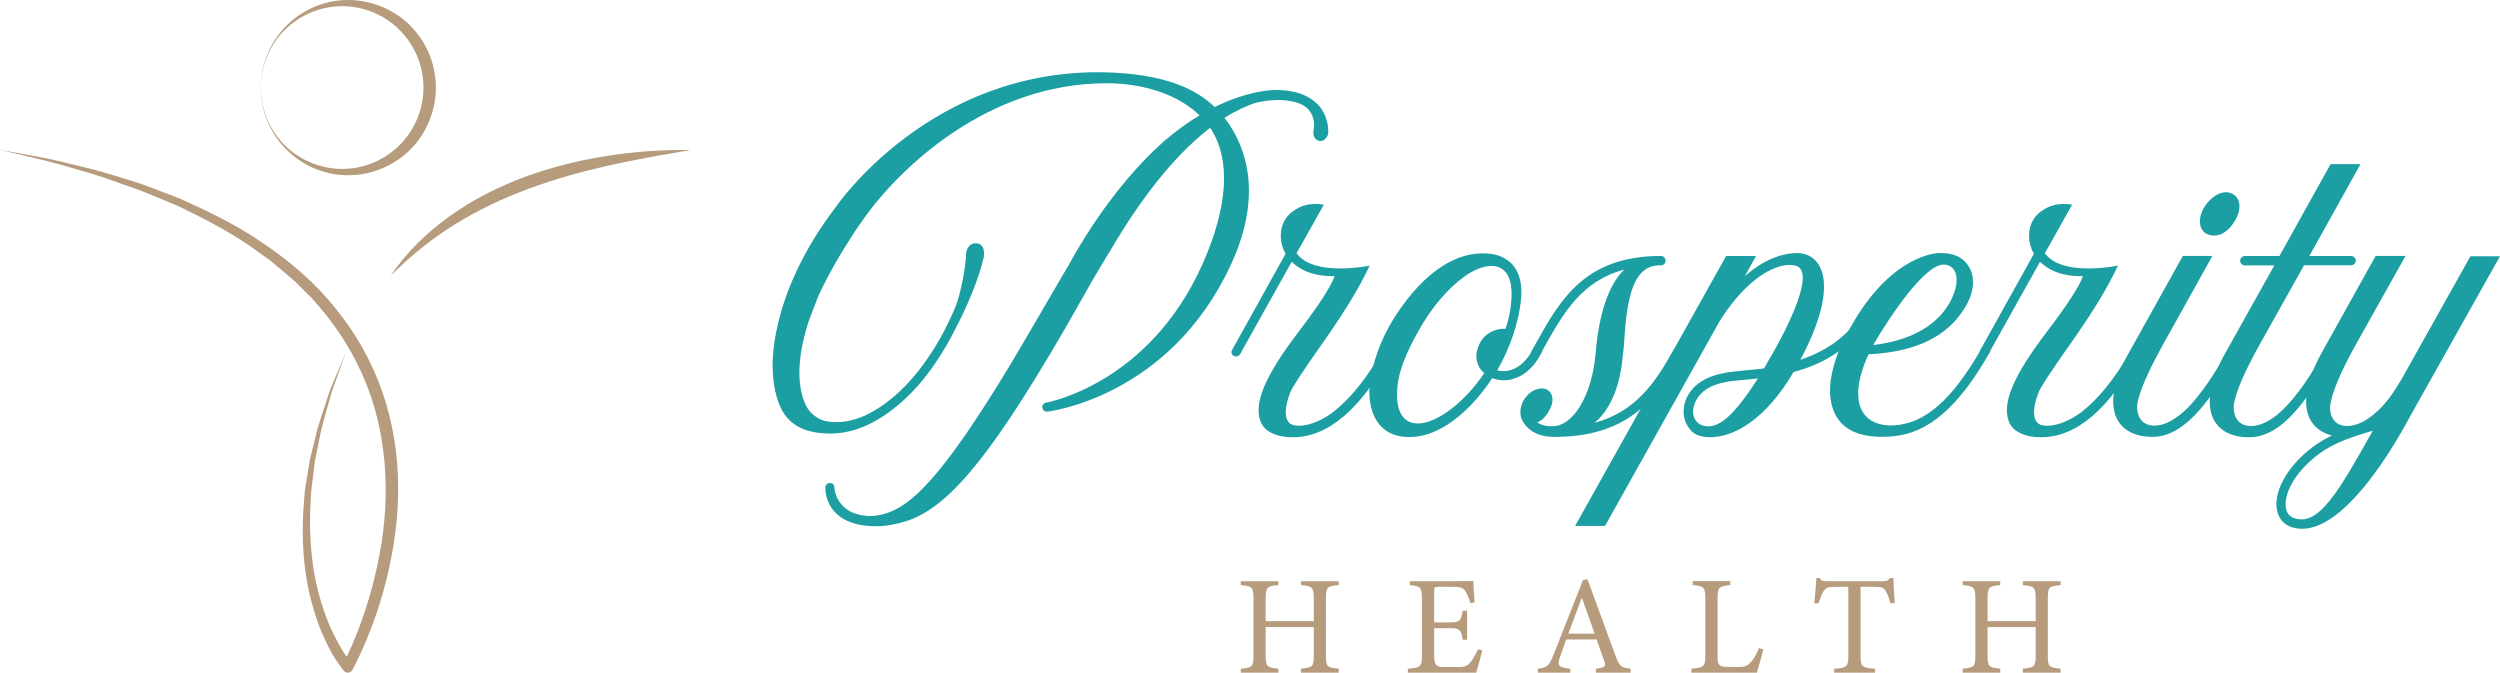 <?xml version="1.0" encoding="UTF-8"?>
<svg xmlns="http://www.w3.org/2000/svg" id="Capa_1" viewBox="0 0 850 228.71">
  <defs>
    <style>.cls-1{fill:#b69c7c;}.cls-2{fill:#1c9fa3;}</style>
  </defs>
  <g>
    <path class="cls-2" d="m451.6,44.86v.49c-.37,1.72-1.72,2.82-3.06,2.57-1.35-.25-2.21-1.72-1.96-3.31,0,0,1.72-6.86-4.78-9.43-6.99-2.57-15.2-.12-15.2-.12-2.82.98-6.25,2.45-10.29,5.02.49.61.98,1.35,1.47,1.96,7.72,11.4,10.17,27.57.74,47.92-20.83,45.1-61.89,49.88-62.26,50h-.37c-.74,0-1.35-.49-1.47-1.23-.25-.86.37-1.59,1.22-1.84.37,0,35.17-6.37,53.31-47.31,8.58-19.36,9.56-35.3,2.7-45.83-.12,0-.12-.12-.25-.25-9.56,7.35-21.45,20.22-34.44,42.65v-.12c-2.57,4.29-5.27,8.7-7.97,13.6-34.19,60.91-49.02,75.37-64.22,78.43-2.45.61-4.66.86-6.74.86-18.14,0-17.4-12.99-17.4-13.23,0-.86.74-1.47,1.59-1.47s1.47.61,1.47,1.47c0,.37.25,5.64,5.88,8.46.74.25,5.03,2.33,10.91.61,9.19-2.45,19.85-12.38,43.14-50.98,4.53-7.48,18.87-32.35,19.98-34.07,1.35-2.57,13.73-25.37,31.99-41.55,4.29-3.68,8.33-6.62,12.26-8.95-7.23-6.99-18.87-10.91-31.62-10.91-40.32,0-70.35,28.68-82.85,46.45-9.93,14.09-15.07,25.73-15.07,25.73-1.1,2.82-2.21,5.64-3.19,8.33-.49,1.35-.86,2.45-1.1,3.56-2.82,9.68-3.06,18.87-.12,25.25.98,2.08,2.94,4.29,6.13,5.39,8.21,1.96,16.67-1.84,24.51-8.7,9.19-8.09,16.05-19.73,20.34-30.03,3.06-8.46,3.55-17.28,3.55-17.28v-.61c.25-2.21,1.47-3.8,3.55-3.68,1.84.12,2.82,1.59,2.57,4.29,0,.37-.12.74-.25,1.1-2.45,10.42-8.82,22.43-8.82,22.43-4.53,9.31-10.91,19.12-18.87,26.1-7.72,6.86-15.93,10.78-24.27,10.78-.86,0-1.72,0-2.7-.12-6.74-.49-11.4-3.18-13.97-8.21-1.84-3.68-2.82-8.33-2.94-13.48,0,0-2.08-24.51,21.57-55.39,1.96-2.82,35.79-49.88,97.19-45.34,15.81,1.23,25.25,5.51,31.5,11.52,9.93-4.9,17.4-5.64,19.49-5.76,7.72-.25,12.5,1.72,15.69,5.03,0,0,3.43,3.31,3.43,8.94v.25Z"></path>
    <path class="cls-2" d="m472.91,120.48c-10.29,18.5-21.2,28.19-33.46,28.19-5.51,0-9.07-1.96-10.42-4.41-3.43-6.49,1.1-16.54,12.62-31.62,4.29-5.64,9.31-12.62,11.52-17.28v-.12c.12-.12.37-.74.61-1.35h-.74c-7.35,0-11.52-2.57-13.85-4.9l-17.53,31.37c-.37.61-.86.86-1.35.86-.25,0-.61-.12-.86-.25-.74-.37-.98-1.35-.49-2.08l18.14-32.6c-2.08-3.55-1.96-7.6-.86-10.3.25-.61.61-1.22.98-1.71v-.12c.86-1.1,1.84-2.08,2.94-2.7,4.53-3.19,9.93-1.84,9.93-1.84l-7.84,13.97-1.47,2.57h.12c3.68,5.15,13.48,6.13,24.76,4.17,0,0-3.8,8.7-12.62,21.45-.61.86-1.1,1.72-1.84,2.7-3.92,5.64-8.7,12.25-11.89,17.65-1.47,2.7-4.41,11.64.86,12.5,3.43.61,8.58-1.1,13.11-4.54,5.64-4.41,11.4-11.27,16.91-21.2.37-.74,1.35-.98,2.08-.61.74.49,1.1,1.47.61,2.21Z"></path>
    <path class="cls-2" d="m524.14,119.86c-3.31,6.74-8.46,9.44-12.87,9.44-1.22,0-2.45-.25-3.55-.61-.12,0-.25-.12-.37-.12-7.97,12.13-18.14,19.61-27.08,19.98-12.5.74-15.32-9.8-14.58-17.4.74-7.23,3.55-15.56,8.46-23.29,10.78-16.79,22.06-22.3,31.37-21.69,2.21.12,13.48.98,11.52,16.67-.86,6.74-3.31,14.95-7.97,23.04,3.43.98,8.7-.25,12.26-7.48.49-.74,1.35-1.1,2.21-.74.74.49.98,1.35.61,2.21Zm-19.49,6.99c-2.08-1.72-3.06-4.41-2.57-7.11,1.35-6.62,6.62-8.09,9.8-7.97.98-2.82,1.59-5.64,1.84-8.21,1.59-13.11-5.27-15.69-13.73-10.91-5.51,3.31-11.4,9.44-16.05,17.04-4.41,7.35-8.21,15.07-8.82,21.81-.61,6.25.73,11.52,5.64,12.38,6.01,1.1,16.42-5.88,23.9-17.04Z"></path>
    <path class="cls-2" d="m571.94,120.36c-8.33,14.83-17.89,28.06-43.14,28.19h-.37c-4.17,0-7.35-1.23-9.56-3.68-.61-.74-1.1-1.47-1.47-2.21-1.35-3.43.61-6.62.98-7.11,1.96-2.82,4.78-3.92,7.11-3.31,2.08.74,3.43,3.56,1.23,7.35-.98,1.84-2.45,3.43-4.04,4.05,1.35.86,3.31,1.47,5.88,1.23,6.37-.49,12.75-10.3,13.97-25,1.1-12.74,4.17-22.79,9.68-28.19-14.34,3.8-20.59,14.59-27.21,26.47-.37.74-.86,1.59-1.35,2.33-.25.49-.74.86-1.35.86-.25,0-.49-.12-.74-.25-.74-.37-.98-1.35-.61-2.08.49-.86.86-1.59,1.35-2.45,8.33-14.95,16.79-29.53,42.4-29.53.98,0,1.59.74,1.59,1.59s-.61,1.59-1.59,1.59h-.49c-10.29,0-11.27,15.07-12.13,27.94l-.25,1.96c-.86,11.15-4.29,19.12-9.68,23.65,13.97-3.8,20.59-13.6,26.96-24.88.49-.74,1.35-.98,2.21-.61.74.49.98,1.35.61,2.08Z"></path>
    <path class="cls-2" d="m637.75,105.04c-7.11,12.99-17.77,18.75-27.94,21.45-9.44,16.05-20.1,22.18-28.56,22.18-1.59,0-3.06-.37-4.41-.86-1.84-.86-4.53-3.8-4.41-8.09v-.12c0-.12-.25-9.8,12.99-12.62,2.21-.49,5.02-.74,8.33-1.1,1.84-.12,3.92-.37,6-.61.37-.61.74-1.1.98-1.72,7.35-12.25,16.67-31.37,9.8-33.21-5.88-1.59-16.54,3.92-25.86,18.87l-38.97,69.61h-10.17l51.35-91.79h10.17l-3.8,6.86c6-5.27,12.13-7.84,17.89-7.84,7.97,0,15.07,9.8.98,36.28,8.82-2.94,17.4-8.46,22.92-18.87.37-.74,1.35-.98,2.08-.61.73.49,1.1,1.35.61,2.21Zm-40.07,23.65c-1.23.12-2.45.25-3.68.37-3.06.25-5.88.49-7.97.98-8.33,1.71-9.93,6.86-10.3,8.82-.61,3.8,2.08,5.39,2.45,5.52,4.9,2.08,10.17-1.1,19.49-15.69Z"></path>
    <path class="cls-2" d="m676.47,119.86c-10.54,18.63-20.83,27.21-32.35,28.43-21.32,2.21-22.67-11.52-21.69-18.87.98-6.86,3.55-12.87,8.09-20.47,13.48-22.43,27.94-22.92,28.92-22.92,1.23,0,6.74-.25,9.68,4.17,2.08,2.94,2.45,7.6,0,12.5-7.48,14.58-22.92,17.16-33.82,17.77-.61,1.23-1.1,2.57-1.59,3.8-5.39,15.07,1.35,20.84,10.17,20.35,10.42-.49,19.85-8.58,29.9-26.23.37-.74,1.35-.98,2.08-.61s.98,1.35.61,2.08Zm-39.58-2.57c7.97-.86,21.2-4.17,26.72-15.81,3.31-7.11,1.23-11.52-2.82-11.52-6.25,0-17.77,16.79-23.9,27.33Z"></path>
    <path class="cls-2" d="m727.33,120.48c-10.29,18.5-21.2,28.19-33.46,28.19-5.51,0-9.07-1.96-10.42-4.41-3.43-6.49,1.1-16.54,12.62-31.62,4.29-5.64,9.31-12.62,11.52-17.28v-.12c.12-.12.37-.74.61-1.35h-.74c-7.35,0-11.52-2.57-13.85-4.9l-17.53,31.37c-.37.61-.86.86-1.35.86-.25,0-.61-.12-.86-.25-.74-.37-.98-1.35-.49-2.08l18.14-32.6c-2.08-3.55-1.96-7.6-.86-10.3.25-.61.61-1.22.98-1.71v-.12c.86-1.1,1.84-2.08,2.94-2.7,4.53-3.19,9.93-1.84,9.93-1.84l-7.84,13.97-1.47,2.57h.12c3.68,5.15,13.48,6.13,24.76,4.17,0,0-3.8,8.7-12.62,21.45-.61.86-1.1,1.72-1.84,2.7-3.92,5.64-8.7,12.25-11.89,17.65-1.47,2.7-4.41,11.64.86,12.5,3.43.61,8.58-1.1,13.11-4.54,5.64-4.41,11.4-11.27,16.91-21.2.37-.74,1.35-.98,2.08-.61.74.49,1.1,1.47.61,2.21Z"></path>
    <path class="cls-2" d="m760.42,120.48c-7.6,13.48-16.79,28.06-28.55,28.06-12.87,0-18.51-10.54-7.6-29.41l17.89-32.11h10.05l-17.4,31.25c-4.66,8.58-7.35,14.71-8.09,18.87-.37,2.2.12,6.74,4.53,7.48,2.82.49,6.86-.61,11.89-5.27,5.02-4.9,9.93-12.38,14.46-20.47.49-.74,1.35-.98,2.21-.61.74.49.98,1.35.61,2.21Zm-9.56-40.69c-3.06-1.1-3.8-4.9-1.72-8.82,2.45-4.29,6.5-6.49,9.44-5.27,2.94,1.1,3.8,4.9,1.59,8.82-2.08,3.92-5.51,6.49-9.31,5.27Z"></path>
    <path class="cls-2" d="m800.98,88.61c0,.86-.73,1.59-1.59,1.59h-16.05l-.37.74-15.32,27.33c-4.66,8.58-7.35,14.71-8.09,19-.37,2.2.12,6.74,4.53,7.48,2.82.49,6.99-.61,11.89-5.27,5.15-4.9,10.05-12.38,14.58-20.59.37-.74,1.35-.98,2.08-.61.74.49.98,1.47.61,2.21-7.6,13.6-16.67,28.19-28.55,28.19-12.87,0-18.51-10.54-7.6-29.53l16.18-28.92h-10.05c-.86,0-1.59-.74-1.59-1.59s.74-1.59,1.59-1.59h11.77l17.4-31.25h10.17l-17.4,31.25h14.22c.86,0,1.59.74,1.59,1.59Z"></path>
    <path class="cls-2" d="m820.83,139.1l-2.21,3.92-.98,1.84c-6.13,10.91-21.08,34.93-34.93,34.93-1.1,0-2.33-.25-3.43-.49-2.82-.98-4.66-3.06-5.15-6.13-.98-5.27,2.57-13.97,12.38-21.32,1.96-1.47,4.17-2.7,6.37-3.8-9.44-2.33-12.5-12.38-3.06-28.92l17.89-32.11h10.17l-17.52,31.25c-4.66,8.58-7.23,14.71-7.97,18.87-.49,2.2,0,6.86,4.41,7.6,2.82.49,6.99-.61,11.89-5.27,2.94-2.82,5.39-6.37,7.84-10.54l23.41-41.79h10.05l-29.17,51.96Zm-14.09,7.36c-6.86,1.96-13.36,4.17-18.26,7.84-8.82,6.62-12.01,14.09-11.27,18.38.25,1.84,1.35,3.06,3.06,3.56,8.09,2.57,14.71-8.82,26.47-29.78Z"></path>
  </g>
  <g>
    <path class="cls-1" d="m455.16,198.94c-3.97.38-4.35.62-4.35,4.64v19.19c0,4.02.43,4.16,4.35,4.59v1.34h-12.82v-1.34c3.97-.48,4.35-.58,4.35-4.59v-9.57h-16.36v9.57c0,3.97.38,4.11,4.31,4.59v1.34h-12.77v-1.34c3.88-.43,4.31-.58,4.31-4.59v-19.19c0-4.02-.43-4.26-4.31-4.64v-1.34h12.77v1.34c-3.83.34-4.31.67-4.31,4.64v7.61h16.36v-7.61c0-3.97-.53-4.31-4.35-4.64v-1.34h12.82v1.34Z"></path>
    <path class="cls-1" d="m503.98,221.1c-.29,1.24-1.58,6.17-2.06,7.61h-23.25v-1.34c4.45-.34,4.79-.77,4.79-4.69v-18.9c0-4.26-.53-4.5-4.11-4.83v-1.34h14.64c4.5,0,6.36-.05,6.94-.1.05,1.2.24,4.78.43,7.32l-1.44.24c-.43-1.63-.91-2.63-1.43-3.64-.77-1.58-1.87-1.91-4.74-1.91h-4.55c-1.48,0-1.58.14-1.58,1.53v10.57h5.31c3.59,0,3.83-.72,4.4-3.97h1.48v9.86h-1.48c-.62-3.45-1-3.92-4.45-3.92h-5.26v9.52c0,3.35,1.05,3.64,3.44,3.68h4.45c2.92,0,3.4-.43,4.45-1.67.91-1,1.91-2.97,2.58-4.4l1.44.38Z"></path>
    <path class="cls-1" d="m542.61,228.7v-1.34c3.11-.38,3.49-.86,2.82-2.68-.62-1.86-1.58-4.26-2.58-7.27h-10.33c-.77,2.15-1.48,4.02-2.15,5.98-1.05,3.11-.38,3.49,3.54,3.97v1.34h-11.05v-1.34c3.01-.38,3.78-.72,5.45-5.02l9.9-25.12,1.53-.29c3.02,8.18,6.32,17.23,9.33,25.5,1.53,4.16,1.96,4.55,5.36,4.93v1.34h-11.82Zm-4.79-25.5c-1.53,4.12-3.16,8.47-4.59,12.25h8.95l-4.35-12.25Z"></path>
    <path class="cls-1" d="m599.52,220.76c-.29,1.48-1.72,6.46-2.2,7.94h-22.25v-1.34c4.35-.43,4.74-.67,4.74-4.74v-19c0-4.07-.48-4.31-4.31-4.69v-1.34h12.82v1.34c-3.83.38-4.35.58-4.35,4.69v19.47c0,2.92.38,3.59,3.11,3.64.05,0,3.49.05,3.78.05,2.44,0,3.16-.29,4.26-1.48,1.2-1.24,2.2-3.16,2.92-4.93l1.48.38Z"></path>
    <path class="cls-1" d="m642.78,205.12c-.43-1.53-1-3.11-1.53-3.97-.77-1.29-1.24-1.63-3.87-1.63h-4.79v23.3c0,3.73.38,4.26,4.93,4.55v1.34h-13.92v-1.34c4.45-.29,4.83-.77,4.83-4.55v-23.3h-4.35c-2.63,0-3.4.29-4.21,1.72-.57.96-.96,2.1-1.58,3.88h-1.43c.29-2.92.57-5.93.72-8.61h1.1c.72,1.15,1.24,1.1,2.58,1.1h18.95c1.34,0,1.72-.19,2.44-1.1h1.15c0,2.25.19,5.69.43,8.47l-1.44.14Z"></path>
    <path class="cls-1" d="m700.6,198.94c-3.97.38-4.35.62-4.35,4.64v19.19c0,4.02.43,4.16,4.35,4.59v1.34h-12.82v-1.34c3.97-.48,4.35-.58,4.35-4.59v-9.57h-16.36v9.57c0,3.97.38,4.11,4.31,4.59v1.34h-12.77v-1.34c3.88-.43,4.31-.58,4.31-4.59v-19.19c0-4.02-.43-4.26-4.31-4.64v-1.34h12.77v1.34c-3.83.34-4.31.67-4.31,4.64v7.61h16.36v-7.61c0-3.97-.53-4.31-4.35-4.64v-1.34h12.82v1.34Z"></path>
  </g>
  <g>
    <path class="cls-1" d="m0,50.93l15.74,2.9c5.23,1.07,10.38,2.48,15.59,3.7,5.19,1.29,10.25,3.05,15.38,4.56,5.07,1.71,10.02,3.79,15.04,5.67,9.74,4.46,19.5,9.1,28.32,15.37,8.91,6.04,17.22,13.2,24.01,21.71,6.87,8.41,12.33,18.03,15.89,28.34,3.58,10.3,5.34,21.19,5.4,32.05.12,10.87-1.43,21.68-4.06,32.16-1.3,5.25-2.93,10.4-4.84,15.45-1.92,5.06-4,9.99-6.61,14.86l-.03.06c-.47.87-1.54,1.19-2.41.73-.21-.11-.4-.27-.54-.45-3.19-3.96-5.37-8.12-7.27-12.53-1.94-4.37-3.26-8.95-4.37-13.56-2.13-9.25-2.62-18.76-2.12-28.15l.53-7.03,1.13-6.95.57-3.47.84-3.41,1.68-6.82c1.29-4.49,2.87-8.9,4.29-13.34l5.39-12.91-4.68,13.16c-1.23,4.48-2.62,8.92-3.71,13.43l-1.38,6.81-.69,3.4-.42,3.45-.86,6.88-.35,6.91c-.25,9.2.47,18.45,2.75,27.32,1.19,4.41,2.56,8.78,4.52,12.89,1.88,4.08,4.19,8.18,6.88,11.46l-2.99.34c4.67-9.26,8.25-19.34,10.72-29.52,2.51-10.2,3.96-20.67,3.79-31.13-.14-10.44-1.7-20.88-5.1-30.73-3.37-9.85-8.53-19.06-14.99-27.25-1.7-1.98-3.28-4.07-5.09-5.96l-5.57-5.54c-1.9-1.8-4.01-3.38-5.99-5.1-1.02-.83-1.98-1.73-3.04-2.51l-3.22-2.28c-8.43-6.33-17.91-11.14-27.41-15.78-4.91-1.98-9.75-4.17-14.73-5.99-5.03-1.69-9.97-3.66-15.08-5.15-5.12-1.43-10.19-3.05-15.36-4.33l-15.55-3.71Z"></path>
    <path class="cls-1" d="m132.79,93.81c5.31-7.91,12.29-14.74,20.13-20.33,7.83-5.63,16.53-9.98,25.53-13.35,9.03-3.3,18.38-5.65,27.82-7.11,9.44-1.48,18.98-2.17,28.5-2-9.39,1.6-18.69,3.2-27.87,5.26-9.16,2.09-18.22,4.56-26.97,7.84-8.77,3.2-17.23,7.22-25.17,12.11-7.93,4.92-15.29,10.79-21.96,17.58Z"></path>
    <path class="cls-1" d="m88.68,29.78c-.06-7.53,2.95-15.01,8.2-20.51C102.07,3.74,109.57.25,117.38.02c7.79-.29,15.79,2.64,21.59,8.17,2.87,2.77,5.24,6.12,6.82,9.82,1.57,3.71,2.39,7.74,2.42,11.77,0,8.08-3.41,16.1-9.24,21.6-5.8,5.54-13.81,8.46-21.6,8.18-7.82-.23-15.32-3.72-20.51-9.27-5.25-5.49-8.25-12.98-8.2-20.51Zm0,0c.03,3.76.8,7.5,2.26,10.95,1.47,3.45,3.68,6.55,6.36,9.13,5.41,5.14,12.85,7.83,20.09,7.55,7.26-.24,14.19-3.49,19-8.64,4.86-5.11,7.63-12.02,7.58-19,.05-6.97-2.71-13.9-7.57-19-4.81-5.16-11.74-8.4-19-8.64-7.24-.28-14.68,2.41-20.09,7.56-5.44,5.11-8.61,12.56-8.62,20.09Z"></path>
  </g>
</svg>
